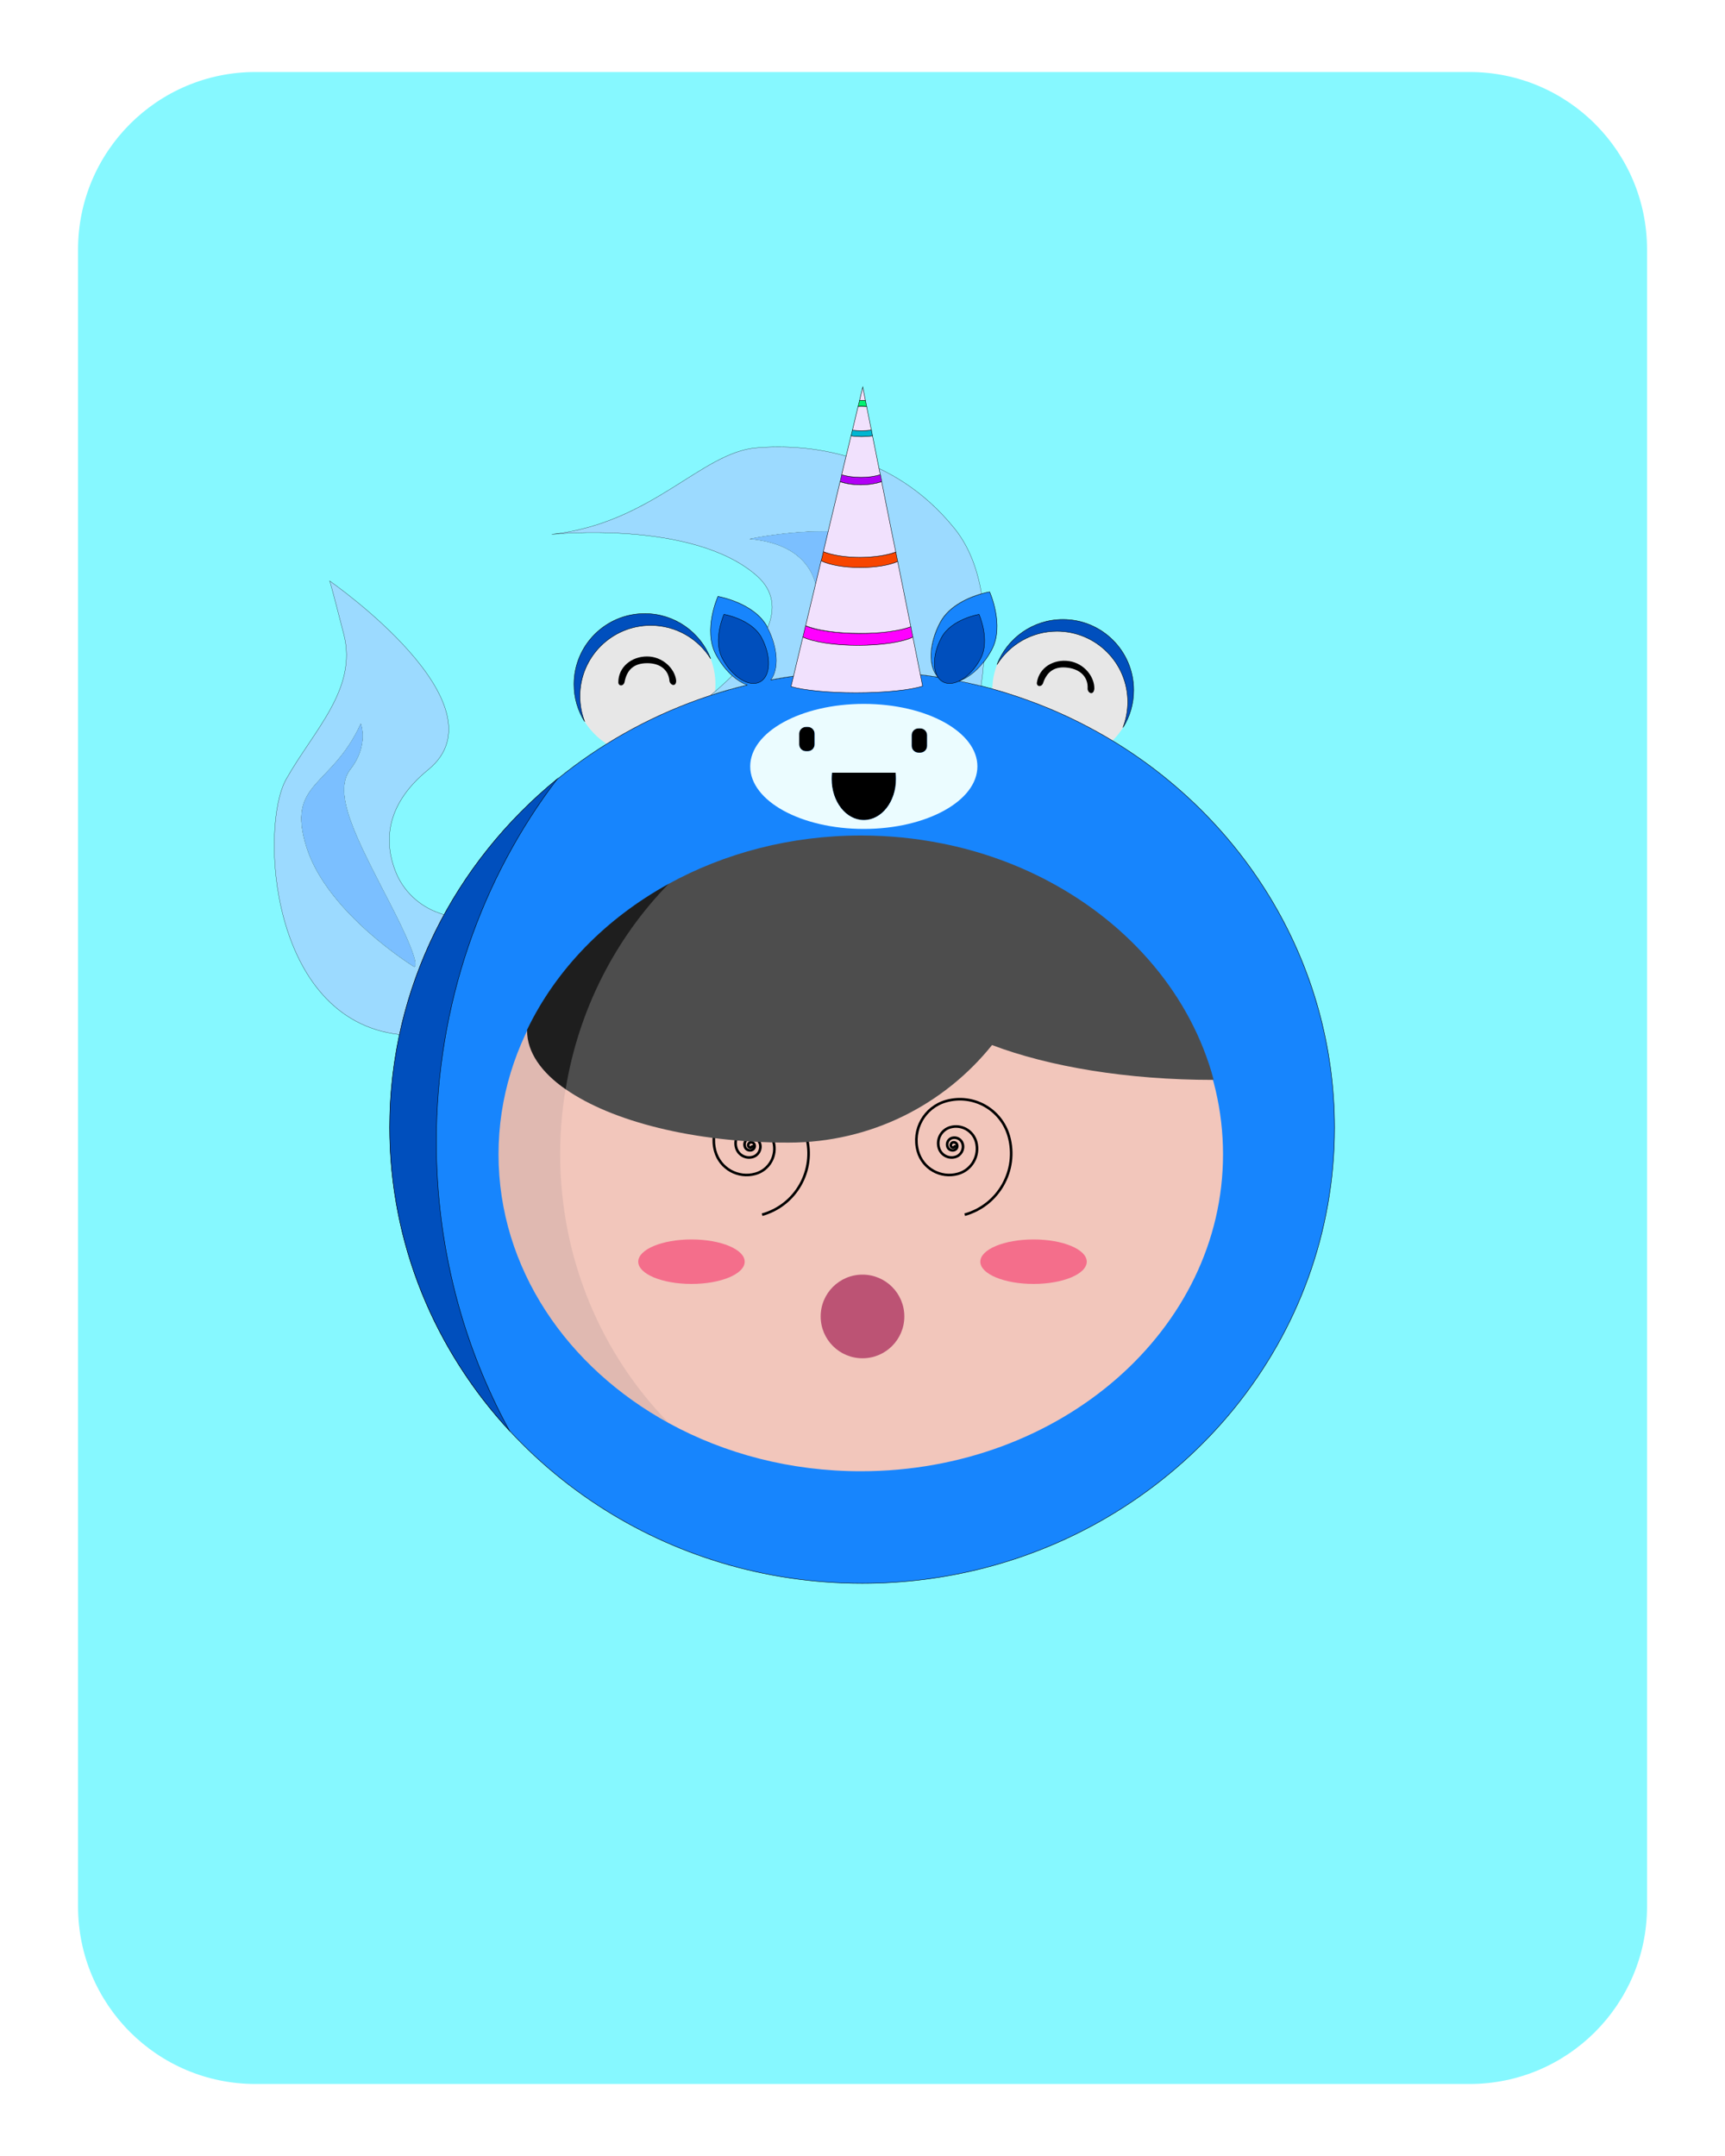 <?xml version="1.0" encoding="utf-8"?>

<svg version="1.1" id="tradesquads" xmlns="http://www.w3.org/2000/svg" xmlns:xlink="http://www.w3.org/1999/xlink" x="0px" y="0px"
	 viewBox="0 0 2000 2500" style="enable-background:new 0 0 2000 2500;" xml:space="preserve"><defs><g id="card-0">;
<style type="text/css">#costume-face-lighter {fill:#DCF6F4;}
#costume-face-lighter path, #costume-face-lighter polygon {fill:#DCF6F4;}

#costume-crest {fill:#9CDAFF;}
#costume-crest path, #costume-crest polygon  {fill:#9CDAFF;}

#costume-body{fill:#1785FD;}
#costume-body path, #costume-body polygon {fill:#1785FD;}

#shadows {fill:#004FBD;}
#shadows path, #shadows polygon {fill:#004FBD;}

#costume-mouth{fill:#EBFCFF;}
#costume-mouth path, #costume-mouth polygon {fill:#EBFCFF;}
#costume-mouth-eyes, #costume-mouth-eyes path, #costume-mouth-eyes polygon {fill:#000000;} /* customizzazione costume 5*/

#costume-crest-shadows {fill:#7BBFFF;}
#costume-crest-shadows path, #costume-crest-shadows polygon  {fill:#7BBFFF;}

#shadows-darker {fill:#00379E;}
#shadows-darker path, #shadows-darker polygon {fill:#00379E;}

#costume-stripes {fill:#9CDAFF;}
#costume-stripes path, #costume-stripes polygon {fill:#9CDAFF;}

#shadows-stripes {fill:#00CDF0;}
#shadows-stripes path, #shadows-stripes polygon  {fill:#00CDF0;}

#costume-eyes-thin #left {fill:#000000;}
#costume-eyes-thin #left path, #costume-eyes-thin polygon {fill:#000000;}

#costume-eyes-thin #right {fill:#000000;}
#costume-eyes-thin #right path, #costume-eyes-thin polygon {fill:#000000;}

#costume-bear-eyes ellipse {COLOR_COSTUME_BEAR_EYES}

#costume-eyes #left {fill:#FFFFFF;}
#costume-eyes #left path, #costume-eyes polygon {fill:#FFFFFF;}

#costume-eyes #right {fill:#FFFFFF;}
#costume-eyes #rigth path, #costume-eyes #rigth polygon {fill:#FFFFFF;}

#card-background {fill:#86F8FF;}
#card-background path, #card-background polygon {fill:#86F8FF;}
	.card-0-st0{fill:none;}
</style>
<g id = "card-background">
	<path class="card-0-st0" d="M1703.8,2416.5H296.2c-113.6,0-205.7-92.1-205.7-205.7V289.2c0-113.6,92.1-205.7,205.7-205.7h1407.7
		c113.6,0,205.7,92.1,205.7,205.7v1921.7C1909.5,2324.4,1817.4,2416.5,1703.8,2416.5z"/>
</g>
</g></defs><defs><g id="costume-9">;
<style type="text/css">
	.costume-9-st0{fill:#E7E7E7;}
	.costume-9-st1{fill:#4D4D4D;}
	.costume-9-st2{fill:none;stroke:#000000;stroke-width:0.5;stroke-miterlimit:10;}
	.costume-9-st3{fill:#C2EAEF;stroke:#000000;stroke-width:0.25;stroke-miterlimit:10;}
	.costume-9-st4{fill:#92CACE;}
	.costume-9-st5{fill:#F1E1FD;stroke:#000000;stroke-width:0.5;stroke-miterlimit:10;}
	.costume-9-st6{fill:#00F16E;stroke:#000000;stroke-width:0.5;stroke-miterlimit:10;}
	.costume-9-st7{fill:#00B6D1;stroke:#000000;stroke-width:0.5;stroke-miterlimit:10;}
	.costume-9-st8{fill:#B100F5;stroke:#000000;stroke-width:0.5;stroke-miterlimit:10;}
	.costume-9-st9{fill:#F74500;stroke:#000000;stroke-width:0.5;stroke-miterlimit:10;}
	.costume-9-st10{fill:#FF00FF;stroke:#000000;stroke-width:0.5;stroke-miterlimit:10;}
	.costume-9-st11{fill:#DF6898;}
	.costume-9-st12{fill:#CA4A74;}
	.costume-9-st13{fill:#F8C9DA;}
</style>
<g id="costume-eyes-thin">
	<path class="costume-9-st0" d="M754.4,725.2c-45.3,0-82,36.7-82,82c0,10.4,2,20.4,5.5,29.6c8.3,13.3,20.4,24.1,34.7,30.9
		c6.7-4.2,13.6-8.3,20.5-12.2c27.6-15.6,56.8-28.9,87.2-39.7c2.2-0.8,4.5-1.6,6.7-2.3c1.6-6.4,2.5-13.1,2.5-20
		c0-10.4-2-20.4-5.5-29.6C809.5,740.7,783.7,725.2,754.4,725.2z"/>
	<path class="costume-9-st0" d="M1225.6,732.1c-29.4,0-55.1,15.4-69.6,38.7c-3.6,9.2-5.5,19.1-5.5,29.6c0,5.1,0.5,10.1,1.4,14.9
		c43.7,13.4,85.1,32,123.3,55c10.9-6.7,20.1-15.8,26.9-26.7c3.6-9.2,5.5-19.1,5.5-29.6C1307.5,768.8,1270.8,732.1,1225.6,732.1z"/>
	<path id="left" class="costume-9-st1" d="M750.5,769c14.6,0,24.6,7.5,25.7,20.6c0.3,2.8,3.5,5.6,5.8,4.4c1.9-1,2.1-4,1.9-5.3
		c-1.7-13.7-15.8-27.5-33.7-27.5c-17.9,0-33.3,12.1-33.3,30c0,2.6,1.9,3.7,3.3,3.6c2-0.2,3.5-1.9,3.9-3.8
		C726.8,776.7,734.8,769,750.5,769z"/>
	<path id="right" class="costume-9-st1" d="M1238.5,774.3c14.5,2.1,23.2,11.1,22.5,24.1c-0.2,2.9,2.6,6.1,5.1,5.2c2-0.7,2.6-3.7,2.7-4.9
		c0.3-13.8-11.6-29.5-29.3-32.1c-17.7-2.6-34.7,7.2-37.3,24.9c-0.4,2.5,1.4,4,2.7,4c2,0.1,3.8-1.3,4.4-3.2
		C1213.9,778.5,1223,772.1,1238.5,774.3z"/>
</g>
<path id="costume-body" class="costume-9-st2" d="M1288.9,858.3c-23-13.8-47.1-26.1-72.2-36.6c-16.6-6.9-33.7-13.1-51.1-18.5
	c-5-1.5-10-3-15-4.4c-4.3-1.2-8.6-2.3-13-3.4c-0.4-0.1-0.8-0.2-1.2-0.3c-8-2-16.1-3.8-24.2-5.4c9.7-3.3,19.8-11.1,28.5-22.2
	c3.3-4.2,6.3-8.9,9.1-14c15.1-28.3-2.4-67.2-2.4-67.2s-3.7,0.6-9.2,2.2c-13.3,3.8-37.3,13.2-48,33.2c-13.5,25.2-14.1,51.8-2.5,63.6
	c-8.7-1.4-17.4-2.5-26.1-3.5c-0.8-0.1-1.6-0.2-2.4-0.2c-7.3-0.8-14.7-1.4-22.1-1.9c-12.4-0.8-24.9-1.2-37.5-1.2
	c-16.5,0-32.8,0.7-48.9,2.1c-8.1,0.7-16.1,1.5-24,2.6c-0.9,0.1-1.7,0.2-2.6,0.3c-10.1,1.4-20.2,3-30.1,4.9
	c9.5-12.4,8.4-36.8-3.8-60.2c-0.2-0.4-0.4-0.8-0.6-1.2c-15.1-28.3-57.2-35.4-57.2-35.4s-17.5,38.9-2.4,67.2
	c5.4,10,12,18.5,19.2,24.9c5.5,4.9,11.3,8.6,16.9,10.7c-14.2,3.4-28.1,7.4-41.8,11.8c-2.2,0.7-4.3,1.4-6.5,2.2
	c-2.3,0.8-4.5,1.5-6.7,2.3c-30.4,10.8-59.6,24.1-87.2,39.7c-6.9,3.9-13.8,8-20.5,12.2c-26.2,16.3-50.9,34.7-73.8,55
	c-46.2,40.9-85.1,89.3-114.6,143.3c-13.9,25.4-25.7,52.1-35.3,79.8c-6.6,19.2-12.1,39-16.4,59.1c-7.4,34.7-11.3,70.6-11.3,107.5
	c0,27.1,2.1,53.6,6.2,79.6c10.7,68.7,35.1,133,70.5,190.3c12.4,20.1,26.1,39.4,41.1,57.7c35,42.7,76.6,80.1,123.5,110.7
	c87.4,57.1,192.9,90.4,306.4,90.4c48.8,0,96-6.2,141-17.7c234.1-60.1,406.6-266.1,406.6-511C1547,1117.8,1443.9,951.6,1288.9,858.3z
	"/>
<g id="costume-crest">
	<path class="costume-9-st3" d="M382.3,673.7C382.3,673.7,382.3,673.7,382.3,673.7C382.3,673.7,382.3,673.7,382.3,673.7z"/>
	<path class="costume-9-st3" d="M496.4,892.6c92.4-75.3-113-218.1-114.1-218.9c0.1,0.2,1.5,4.1,16.3,61.8c16.3,63.5-35.2,111.6-66.9,168.2
		c-30.5,54.4-19.8,278.9,131.5,295.9c4.3-20.2,9.8-39.9,16.4-59.1c9.5-27.7,21.3-54.4,35.3-79.8l-5.8-2c-23-8-41.6-25.5-50.5-48.2
		C446.5,979.8,444.1,935.2,496.4,892.6z M451.8,1047.1c39.5,76.4,28.3,73.8,28.3,73.8s-100.4-61.8-124.5-138.2S384,914,418.3,839.4
		c0,0,9.4,24.9-12,52.4C384.9,919.2,412.3,970.7,451.8,1047.1z"/>
	<path class="costume-9-st3" d="M1112.1,789.7c8.1,1.6,16.2,3.5,24.2,5.4c0.4,0.1,0.8,0.2,1.2,0.3c1.2-8.7,2.3-18.1,3.1-27.9
		C1132,778.6,1121.8,786.4,1112.1,789.7z"/>
	<path class="costume-9-st3" d="M1106.7,612.8c-72.1-89.3-170.4-98.3-229.2-93.6c-64.4,5.1-121,87.5-237.8,100.4c0,0,163.9-17.2,237.8,48.1
		c19.9,17.6,21.4,38.7,12.5,60.3c12.1,23.4,13.2,47.8,3.8,60.2c10-1.9,20-3.5,30.1-4.9c0.9-0.1,1.7-0.2,2.6-0.3c8-1,16-1.9,24-2.6
		c16.1-1.4,32.4-2.1,48.9-2.1c12.6,0,25.1,0.4,37.5,1.2c7.4,0.5,14.8,1.1,22.1,1.9c0.8,0.1,1.6,0.2,2.4,0.2c8.8,1,17.5,2.1,26.1,3.5
		c-11.6-11.8-11-38.3,2.5-63.6c10.7-20,34.7-29.4,48-33.2C1133.4,660.8,1123.9,634.1,1106.7,612.8z M947.5,689.9c0,0,2-57.8-77.7-65
		c0,0,54.9-11.6,105.2-8c50.2,3.6,65.6,81.7,65.6,81.7L947.5,689.9z"/>
	<path class="costume-9-st3" d="M824,806.1c13.7-4.5,27.7-8.4,41.8-11.8c-5.6-2.2-11.4-5.8-16.9-10.7C841,791.4,832.5,799,824,806.1z"/>
</g>
<g id="costume-crest-shadows">
	<path class="costume-9-st4" d="M1040.6,698.6c0,0-15.4-78.1-65.6-81.7c-50.2-3.6-105.2,8-105.2,8c79.7,7.2,77.7,65,77.7,65L1040.6,698.6z"/>
	<path class="costume-9-st4" d="M406.3,891.7c21.5-27.5,12-52.4,12-52.4c-34.3,74.7-86.7,66.9-62.7,143.3c24,76.4,124.5,138.2,124.5,138.2
		s11.2,2.6-28.3-73.8C412.3,970.7,384.9,919.2,406.3,891.7z"/>
</g>
<g id="shadows">
	<path class="costume-9-st2" d="M747.5,711.5c-45.3,0-82,36.7-82,82c0,15.9,4.5,30.7,12.4,43.3c-3.6-9.2-5.5-19.1-5.5-29.6
		c0-45.3,36.7-82,82-82c29.4,0,55.1,15.4,69.6,38.7C812.1,733.2,782.3,711.5,747.5,711.5z"/>
	<path class="costume-9-st2" d="M1314.4,800.3c0-45.3-36.7-82-82-82c-34.8,0-64.6,21.7-76.5,52.4c14.5-23.2,40.2-38.7,69.6-38.7
		c45.3,0,82,36.7,82,82c0,10.4-2,20.4-5.5,29.6C1309.9,831.1,1314.4,816.2,1314.4,800.3z"/>
	<path class="costume-9-st2" d="M839.4,712.4c0,0-13.3,29.6-1.8,51.3c11.5,21.6,31.1,33.7,43.6,27s13.3-29.6,1.8-51.3
		C871.4,717.8,839.4,712.4,839.4,712.4z"/>
	<path class="costume-9-st2" d="M1091.5,739.4c-11.5,21.6-10.7,44.6,1.8,51.3c12.5,6.7,32.1-5.4,43.6-27c11.5-21.6-1.8-51.3-1.8-51.3
		S1103,717.8,1091.5,739.4z"/>
	<path class="costume-9-st2" d="M451.8,1307.1c0,135.1,52.5,258.3,138.8,351.8c-53.9-98.6-84.7-213-84.7-335c0-159.2,52.5-305.6,140.3-420.8
		C527.3,1000.1,451.8,1145.1,451.8,1307.1z"/>
</g>
<g id="costume-horn">
	<path class="costume-9-st5" d="M1003.4,464.4l-3.1-15.6l-3.7,15.5c0.8,0,1.6,0,2.4,0C1000.5,464.3,1001.9,464.3,1003.4,464.4z"/>
	<path class="costume-9-st6" d="M1004.8,471.3l-1.4-6.9c-1.4-0.1-2.9-0.1-4.4-0.1c-0.8,0-1.6,0-2.4,0l-1.7,6.9c1.3-0.1,2.7-0.1,4.1-0.1
		C1000.9,471.2,1002.9,471.2,1004.8,471.3z"/>
	<path class="costume-9-st7" d="M1011.6,505.4l-1.3-6.7c-3.6,0.5-7.4,0.7-11.3,0.7c-3.7,0-7.3-0.2-10.7-0.6l-1.6,6.7c3.9,0.6,8,0.9,12.3,0.9
		C1003.4,506.3,1007.6,506,1011.6,505.4z"/>
	<path class="costume-9-st5" d="M1010.3,498.8l-5.5-27.4c-1.9-0.1-3.8-0.2-5.8-0.2c-1.4,0-2.7,0-4.1,0.1l-6.6,27.6c3.4,0.4,7,0.6,10.7,0.6
		C1002.9,499.5,1006.7,499.2,1010.3,498.8z"/>
	<path class="costume-9-st8" d="M1022.3,558.5l-1.6-8.1c-6.4,1.9-14.2,3.1-22.5,3.1c-8.2,0-15.8-1.1-22.2-3l-1.9,8c6.7,2.2,15,3.6,24.1,3.6
		C1007.2,562.1,1015.5,560.8,1022.3,558.5z"/>
	<path class="costume-9-st5" d="M1020.6,550.5l-4.3-21.6l-1.8-9l-2.9-14.5c-4,0.6-8.2,0.9-12.6,0.9c-4.3,0-8.4-0.3-12.3-0.9l-3.4,14.1l-2.2,9
		l-5.3,22c6.3,1.9,14,3,22.2,3C1006.5,553.6,1014.2,552.4,1020.6,550.5z"/>
	<path class="costume-9-st9" d="M1040.8,651.2l-2.2-11.1c-10,3.8-24.8,6.1-41.3,6.1c-17.3,0-32.6-2.6-42.6-6.6l-2.6,10.9
		c9.8,4.7,26.4,7.8,45.2,7.8C1015.1,658.3,1030.9,655.5,1040.8,651.2z"/>
	<path class="costume-9-st5" d="M1038.6,640.1l-2.4-11.7l-2.6-12.8l-11.4-57c-6.7,2.2-15.1,3.6-24.1,3.6c-9.1,0-17.4-1.3-24.1-3.6l-13.7,57.2
		l-3.1,13l-2.6,10.9c10,4,25.4,6.6,42.6,6.6C1013.8,646.2,1028.6,643.9,1038.6,640.1z"/>
	<path class="costume-9-st10" d="M1058.4,738.8l-2.4-12c-12.9,4.7-34.7,7.8-59.6,7.8c-26.8,0-50.1-3.6-62.4-8.9l-3.1,13.1
		c11.9,5.7,36,9.6,63.8,9.6C1022.4,748.4,1046.5,744.5,1058.4,738.8z"/>
	<path class="costume-9-st5" d="M1056,726.8l-1.1-5.6l-3.1-15.4l-11-54.7c-9.9,4.3-25.8,7-43.6,7c-18.8,0-35.4-3.1-45.2-7.8l-13.4,56.2
		l-3.4,14.3l-1.1,4.7c12.3,5.3,35.6,8.9,62.4,8.9C1021.3,734.7,1043.1,731.5,1056,726.8z"/>
	<path class="costume-9-st5" d="M1067.2,782.8l-8.8-44c-11.9,5.7-36,9.5-63.7,9.5c-27.8,0-51.9-3.9-63.8-9.6l-10.4,43.3l-3.4,14.1
		c14.6,4.3,42.9,7.2,75.4,7.2c34,0,63.3-3.2,77.2-7.7L1067.2,782.8z"/>
</g>
<g id="costume-mouth-eyes">
	<path class="costume-9-st11" d="M936.5,842.8h-2.1c-4.4,0-7.9,3.6-7.9,7.9v12.4c0,4.4,3.6,7.9,7.9,7.9h2.1c4.4,0,7.9-3.6,7.9-7.9v-12.4
		C944.5,846.4,940.9,842.8,936.5,842.8z"/>
	<path class="costume-9-st11" d="M1067,844.5h-2.1c-4.4,0-7.9,3.6-7.9,7.9v12.4c0,4.4,3.6,7.9,7.9,7.9h2.1c4.4,0,7.9-3.6,7.9-7.9v-12.4
		C1074.9,848.1,1071.4,844.5,1067,844.5z"/>
	<path class="costume-9-st12" d="M964.6,896c-0.3,2.4-0.4,4.8-0.4,7.3c0,26.3,16.7,47.6,37.3,47.6s37.3-21.3,37.3-47.6c0-2.5-0.1-4.9-0.4-7.3
		H964.6z"/>
</g>
<g id="costume-mouth">
	<path class="costume-9-st13" d="M1001.5,816.2c-72.8,0-131.7,32.5-131.7,72.5c0,40.1,59,72.5,131.7,72.5s131.7-32.5,131.7-72.5
		C1133.3,848.7,1074.3,816.2,1001.5,816.2z M944.5,863.2c0,4.4-3.6,7.9-7.9,7.9h-2.1c-4.4,0-7.9-3.6-7.9-7.9v-12.4
		c0-4.4,3.6-7.9,7.9-7.9h2.1c4.4,0,7.9,3.6,7.9,7.9V863.2z M1001.5,950.9c-20.6,0-37.3-21.3-37.3-47.6c0-2.5,0.1-4.9,0.4-7.3h73.8
		c0.3,2.4,0.4,4.8,0.4,7.3C1038.9,929.6,1022.2,950.9,1001.5,950.9z M1074.9,864.9c0,4.4-3.6,7.9-7.9,7.9h-2.1
		c-4.4,0-7.9-3.6-7.9-7.9v-12.4c0-4.4,3.6-7.9,7.9-7.9h2.1c4.4,0,7.9,3.6,7.9,7.9V864.9z"/>
</g>
</g></defs>
<defs><g id="face-2">;
<style type="text/css">
	.face-2-st0{fill:#F2C6BB;}
	.face-2-st1{fill:#E0B9B1;}
</style>
<g>
	<path class="face-2-st0" d="M998,971c-82,0-158.6,20.6-223.2,56.2c0,0-0.1,0.1-0.1,0.1v0l-1.2,0.9l-1.5,0.8l-80,75l-53,140l-9,125l19,130
		l102,134l24.8,17.4l0,0c0,0,0,0,0,0c64.5,35.2,140.6,55.6,222.2,55.6c232,0,420-164.5,420-367.5S1230,971,998,971z"/>
</g>
<g>
	<path class="face-2-st1" d="M774.8,1027.2c-118.2,65-196.8,180.2-196.8,311.3c0,131.6,79,247,197.8,311.9
		c-77.9-79.3-126.3-189.8-126.3-312.1C649.5,1216.5,697.4,1106.4,774.8,1027.2z"/>
</g>
</g></defs>
<defs><g id="cheeks-1">;
<style type="text/css">
	.cheeks-1-st0{fill:#F46E8B;}
</style>
<g id="cheeks">
	<ellipse id="right" class="cheeks-1-st0" cx="1198.3" cy="1463" rx="61.7" ry="25.8"/>
	<ellipse id="left" class="cheeks-1-st0" cx="801.7" cy="1463" rx="61.7" ry="25.8"/>
</g>
</g></defs>
<defs><g id="eyes-4">;
<style type="text/css">
	.eyes-4-st0{fill:none;stroke:#000000;stroke-width:3;stroke-miterlimit:10;}
</style>
<path id="left" class="eyes-4-st0" d="M883.6,1408.5c39.2-10.9,62.1-51.6,51.2-90.8c-8.8-31.4-41.3-49.7-72.7-40.9
	c-25.1,7-39.8,33-32.8,58.1c5.6,20.1,26.4,31.8,46.5,26.2c16.1-4.5,25.4-21.1,21-37.2c-3.6-12.8-16.9-20.4-29.8-16.8
	c-10.3,2.9-16.3,13.5-13.4,23.8c2.3,8.2,10.8,13,19,10.7c6.6-1.8,10.4-8.7,8.6-15.2c-1.5-5.3-6.9-8.3-12.2-6.9
	c-4.2,1.2-6.7,5.5-5.5,9.8c0.9,3.4,4.4,5.3,7.8,4.4c2.7-0.8,4.3-3.5,3.5-6.2c-0.6-2.2-2.8-3.4-5-2.8c-1.7,0.5-2.7,2.3-2.3,4
	c0.4,1.4,1.8,2.2,3.2,1.8c1.1-0.3,1.7-1.5,1.4-2.6"/>
<path id="right" class="eyes-4-st0" d="M1118.5,1408.5c39.2-10.9,62.1-51.6,51.2-90.8c-8.8-31.4-41.3-49.7-72.7-40.9
	c-25.1,7-39.8,33-32.8,58.1c5.6,20.1,26.4,31.8,46.5,26.2c16.1-4.5,25.4-21.1,21-37.2c-3.6-12.8-16.9-20.4-29.8-16.8
	c-10.3,2.9-16.3,13.5-13.4,23.8c2.3,8.2,10.8,13,19,10.7c6.6-1.8,10.4-8.7,8.6-15.2c-1.5-5.3-6.9-8.3-12.2-6.9
	c-4.2,1.2-6.7,5.5-5.5,9.8c0.9,3.4,4.4,5.3,7.8,4.4c2.7-0.8,4.3-3.5,3.5-6.2c-0.6-2.2-2.8-3.4-5-2.8c-1.7,0.5-2.7,2.3-2.3,4
	c0.4,1.4,1.8,2.2,3.2,1.8c1.1-0.3,1.7-1.5,1.4-2.6"/>
</g></defs>
<defs><g id="mouth-3">;
<style type="text/css">
	.mouth-3-st0{fill:#BC5374;}
</style>
<circle id="mouth" class="mouth-3-st0" cx="1000" cy="1526.5" r="48.5"/>
</g></defs>
<defs><g id="hair-2">;
<style type="text/css">
	.hair-2-st0{fill:#4D4D4D;}
	.hair-2-st1{fill:#1E1E1E;}
</style>
<path class="hair-2-st0" d="M1215.9,1021.9c-37.8-20.1-79.5-35.1-123.9-43.9c-30.1-6-61.5-9.2-93.7-9.2c-82,0-158.5,20.6-223.1,56.1
	c0,0,0,0,0,0l0,0l-4.7,3.5l-39,34l-79,141l3.3,59.6h0c0,0,0,0,0,0c53.2,37.2,148.6,61.9,257.7,61.9h0.8
	c95.5,0,180.5-44.1,235.9-113.1c65.9,25,156.5,40.4,256.5,40.4l0.3-0.7C1380.9,1154.5,1310.7,1072.3,1215.9,1021.9z"/>
<path class="hair-2-st1" d="M655.8,1263.1c15-92.5,57.9-175.1,119.4-238.2c-72.8,40.1-130.6,99.2-164.2,169.4l0.1,0.7
	C611.1,1220,627.4,1243.3,655.8,1263.1z"/>
</g></defs>
<use x="0" y="0" xlink:href="#card-0" />
<use x="0" y="0" xlink:href="#costume-9" />
<use x="0" y="0" xlink:href="#face-2" />
<use x="0" y="0" xlink:href="#cheeks-1" />
<use x="0" y="0" xlink:href="#eyes-4" />
<use x="0" y="0" xlink:href="#mouth-3" />
<use x="0" y="0" xlink:href="#hair-2" />
</svg>